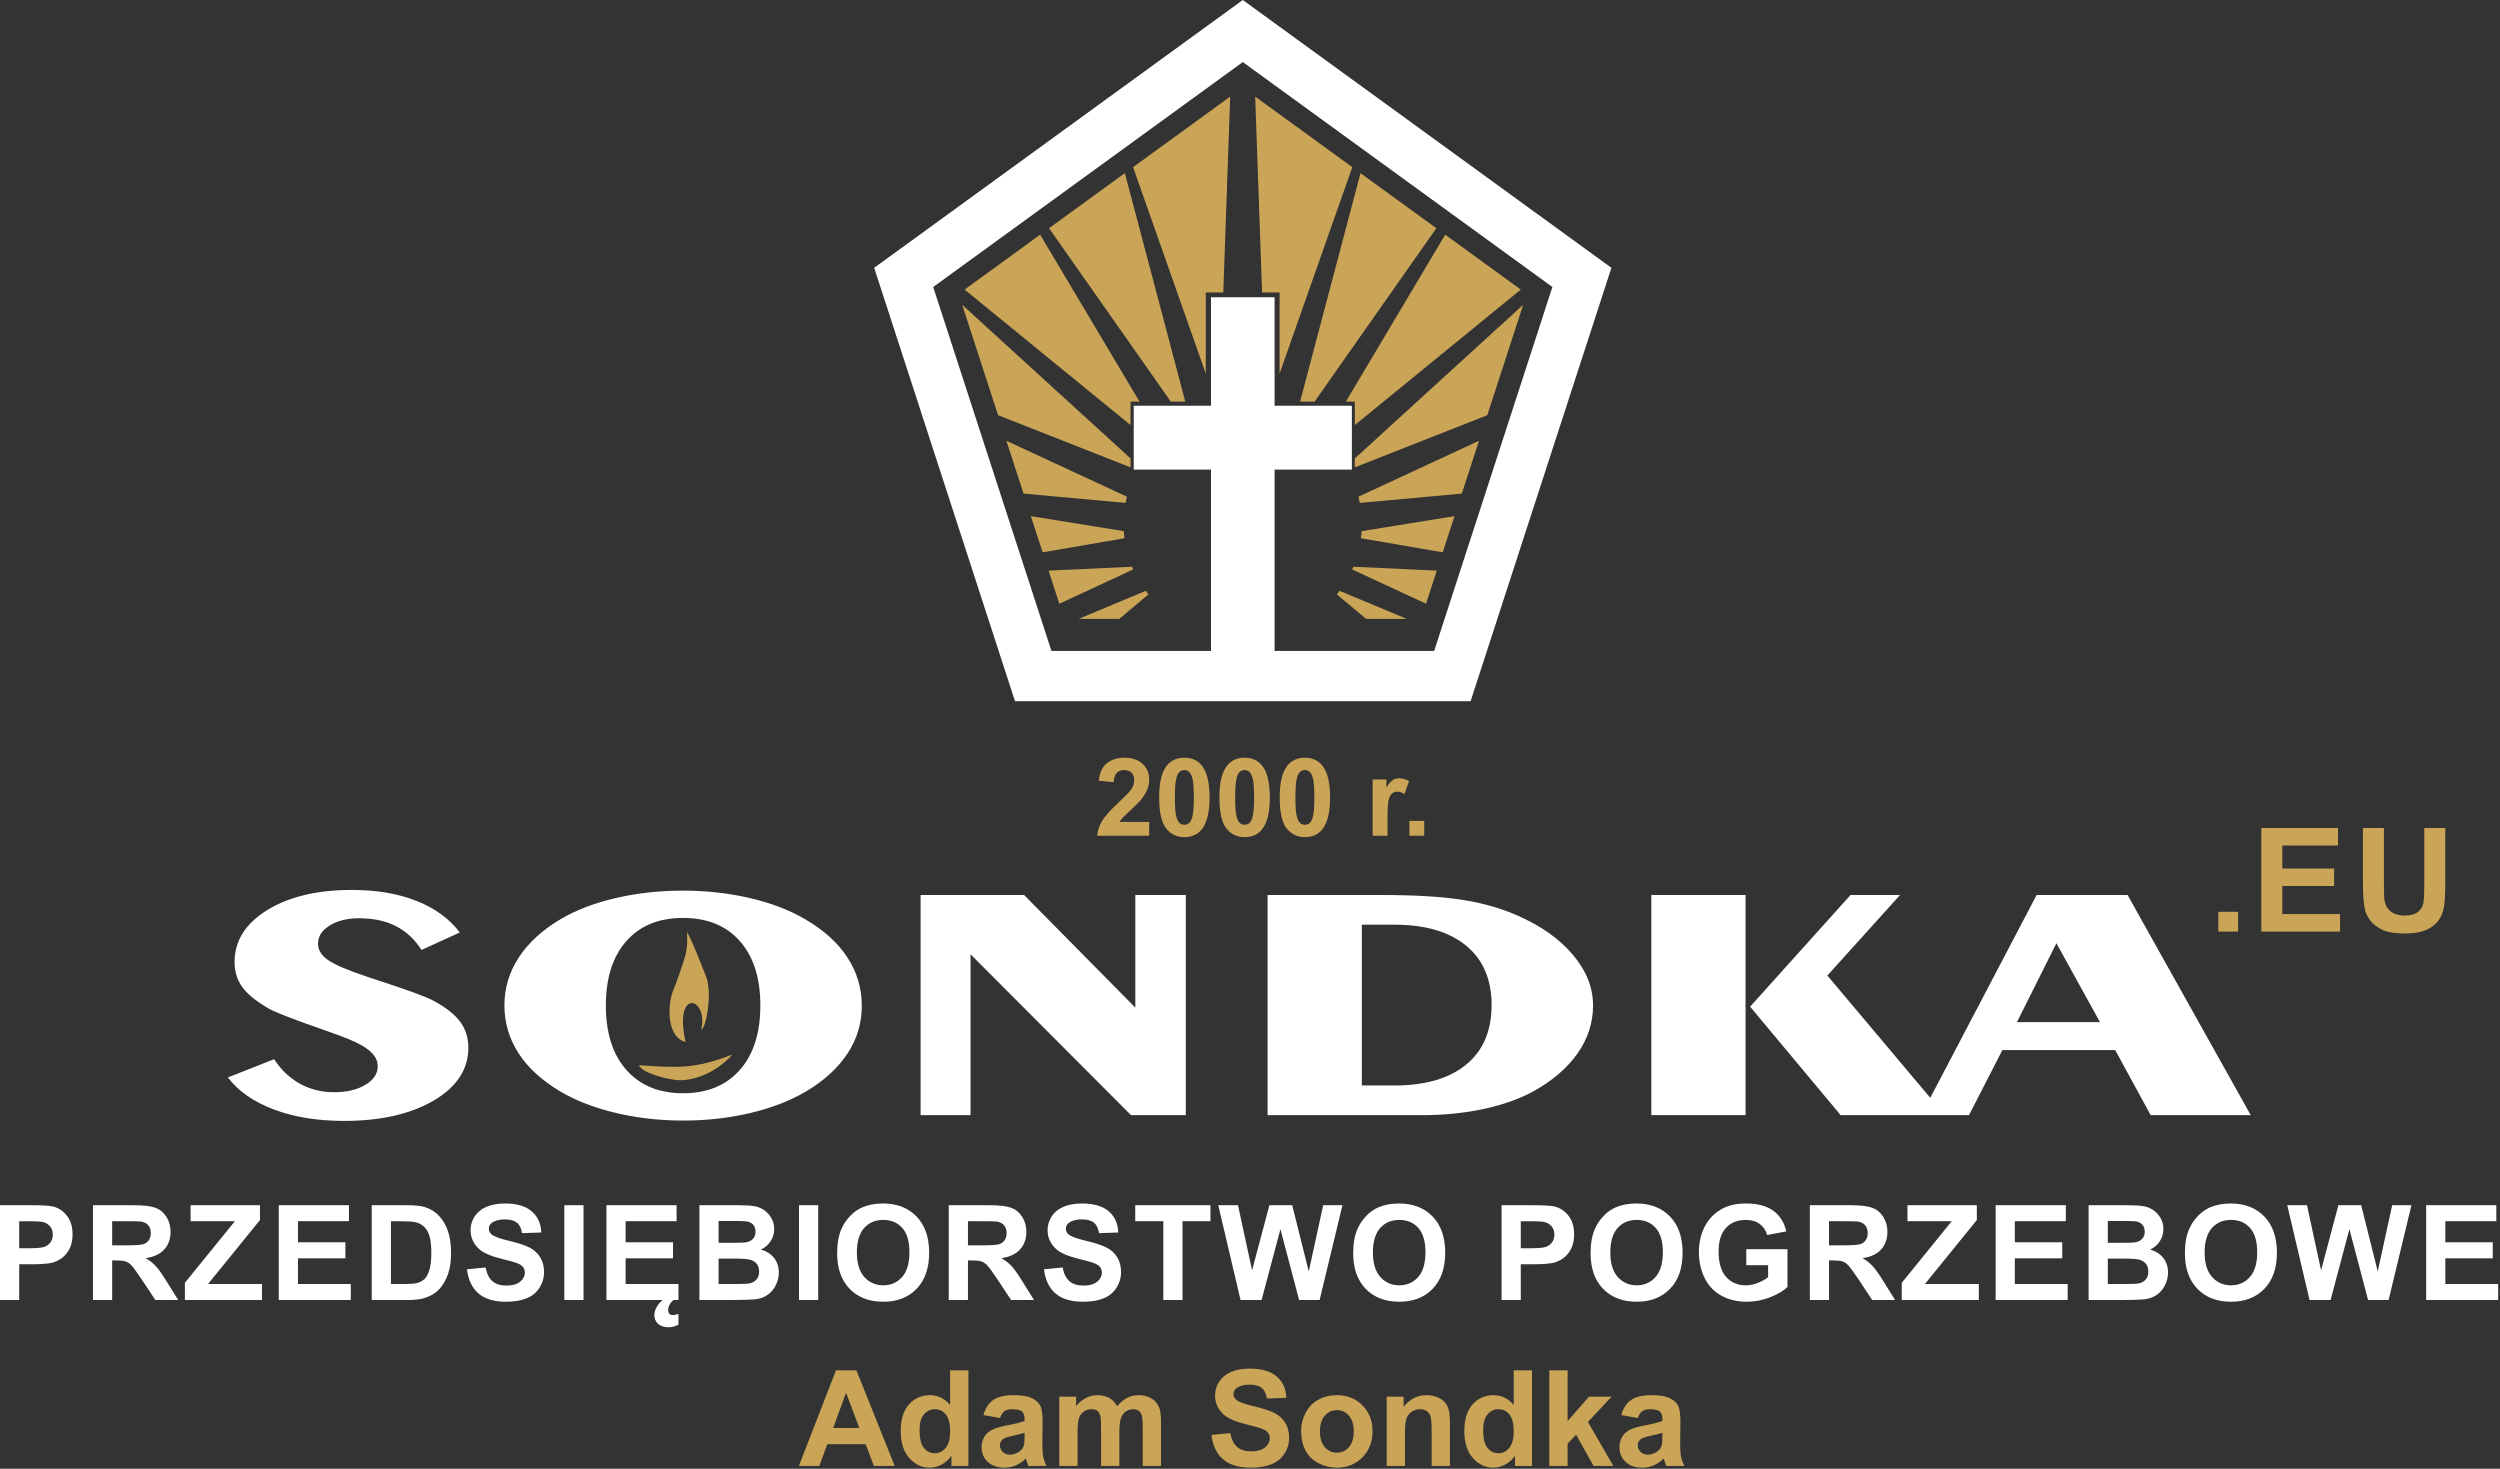 <svg xmlns="http://www.w3.org/2000/svg" xmlns:xlink="http://www.w3.org/1999/xlink" xmlns:serif="http://www.serif.com/" width="100%" height="100%" viewBox="0 0 1103 648" xml:space="preserve" style="fill-rule:evenodd;clip-rule:evenodd;stroke-linejoin:round;stroke-miterlimit:2;"><rect x="0" y="0" width="1103" height="648" fill="#333333" stroke="none"/><g id="Warstwa-1" serif:id="Warstwa 1"><path d="M120.951,467.315c3.028,4.685 6.816,8.282 11.361,10.809c4.543,2.504 9.579,3.769 15.031,3.769c5.644,-0 10.263,-1.093 13.86,-3.274c3.635,-2.155 5.454,-4.907 5.454,-8.181c-0,-2.676 -1.364,-5.079 -4.09,-7.238c-2.726,-2.134 -7.196,-4.337 -13.406,-6.545l-5.908,-2.106c-13.48,-4.711 -21.584,-7.834 -24.31,-9.371c-5.641,-3.199 -9.617,-6.397 -11.965,-9.57c-2.309,-3.174 -3.484,-6.893 -3.484,-11.132c0,-9.372 4.81,-17.004 14.389,-22.933c9.581,-5.924 22.078,-8.899 37.45,-8.899c10.83,-0 20.298,1.611 28.438,4.838c8.142,3.22 14.503,7.858 19.086,13.927l-16.889,7.712c-2.954,-4.658 -6.702,-8.153 -11.247,-10.487c-4.543,-2.33 -9.958,-3.494 -16.244,-3.494c-5.227,0 -9.58,1.066 -13.027,3.2c-3.444,2.132 -5.151,4.809 -5.151,8.003c-0,2.704 1.441,5.084 4.28,7.12c2.84,2.03 8.293,4.409 16.435,7.137l2.765,0.942c15.184,4.934 24.31,8.23 27.414,9.941c5.492,2.951 9.429,6.049 11.854,9.323c2.384,3.27 3.597,7.066 3.597,11.428c-0,9.544 -5.074,17.306 -15.262,23.306c-10.185,6 -23.401,9 -39.683,9c-11.627,0 -21.887,-1.664 -30.786,-5.009c-8.937,-3.35 -15.715,-8.059 -20.371,-14.159l20.409,-8.057Zm146.356,-23.699c-0,12.171 3.028,21.667 9.088,28.485c6.058,6.82 14.387,10.239 24.954,10.239c10.64,0 18.97,-3.419 25.029,-10.239c6.06,-6.818 9.089,-16.314 9.089,-28.485c0,-12.15 -3.029,-21.619 -9.05,-28.41c-6.02,-6.819 -14.389,-10.215 -25.068,-10.215c-10.641,-0 -18.971,3.396 -24.992,10.215c-6.022,6.791 -9.05,16.26 -9.05,28.41Zm34.042,-50.674c10.262,-0 20.106,1.092 29.536,3.296c9.467,2.208 17.572,5.33 24.387,9.349c8.216,4.783 14.427,10.411 18.63,16.879c4.203,6.447 6.323,13.562 6.323,21.296c-0,7.712 -2.12,14.778 -6.398,21.172c-4.243,6.425 -10.413,12.025 -18.555,16.809c-6.893,4.018 -14.995,7.14 -24.387,9.348c-9.353,2.21 -19.199,3.298 -29.536,3.298c-10.301,-0 -20.146,-1.117 -29.537,-3.345c-9.39,-2.235 -17.494,-5.332 -24.31,-9.301c-8.255,-4.88 -14.504,-10.535 -18.668,-16.981c-4.203,-6.447 -6.286,-13.535 -6.286,-21.271c-0,-7.609 2.121,-14.653 6.398,-21.148c4.241,-6.469 10.415,-12.118 18.556,-16.907c6.739,-3.964 14.805,-7.039 24.197,-9.22c9.39,-2.182 19.274,-3.274 29.65,-3.274Zm104.818,99.066l-0,-97.132l45.666,-0l49.075,49.683l0,-49.683l22.266,-0l0,97.132l-24.158,-0l-70.812,-70.98l0,70.98l-22.037,-0Zm194.672,-84.04l-0,70.953l14.315,0c13.669,0 24.273,-3.077 31.732,-9.227c7.46,-6.145 11.21,-14.897 11.21,-26.228c-0,-11.326 -3.75,-20.079 -11.248,-26.25c-7.536,-6.178 -18.1,-9.248 -31.694,-9.248l-14.315,0Zm-41.576,84.04l-0,-97.132l50.135,-0c14.655,-0 26.469,0.692 35.444,2.083c9.011,1.362 17.115,3.668 24.386,6.841c10.564,4.609 18.819,10.416 24.728,17.453c5.945,7.019 8.899,14.478 8.899,22.363c0,7.562 -2.273,14.601 -6.816,21.124c-4.582,6.494 -11.134,12.123 -19.729,16.879c-6.211,3.349 -13.518,5.902 -21.964,7.712c-8.444,1.784 -17.494,2.677 -27.189,2.677l-67.894,-0Zm252.839,-0l-39.95,-47.874l44.303,-49.258l21.849,-0l-32.071,35.524l51.839,61.608l-45.97,-0Zm-83.535,-0l-0,-97.132l41.577,-0l0,97.132l-41.577,-0Zm161.313,-41.055l36.617,-0l-19.198,-34.804l-17.419,34.804Zm-42.261,41.055l50.932,-97.132l40.138,-0l54.34,97.132l-44.152,-0l-15.639,-28.707l-49.797,-0l-14.729,28.707l-21.093,-0Z" style="fill:#fff;fill-rule:nonzero;"></path><path d="M499.912,73.753l42.839,-31.125l-3.039,86.41l-7.726,-0l-0,35.787l-32.074,-91.072Z" style="fill:#cba557;"></path><path d="M451.587,217.772l-7.57,-23.296l53.172,24.664l-0.608,2.742l-44.994,-4.11Z" style="fill:#cba557;"></path><path d="M460.009,243.691l-5.187,-15.967l40.981,6.625l0.31,3.127l-36.104,6.215Z" style="fill:#cba557;"></path><path d="M467.373,266.359l-4.742,-14.6l36.815,-1.715l0.513,1.192l-32.586,15.123Z" style="fill:#cba557;"></path><path d="M493.831,273.044l-17.915,-0l29.597,-12.368l1.218,1.558l-12.9,10.81Z" style="fill:#cba557;"></path><path d="M596.629,73.753l-42.838,-31.125l3.04,86.41l7.725,-0l-0,35.787l32.073,-91.072Z" style="fill:#cba557;"></path><path d="M633.705,100.691l-33.45,-24.302l-26.654,100.79l6.399,0l53.705,-76.488Z" style="fill:#cba557;"></path><path d="M629.168,266.359l4.744,-14.6l-36.815,-1.715l-0.515,1.192l32.586,15.123Z" style="fill:#cba557;"></path><path d="M602.71,273.044l17.917,-0l-29.599,-12.368l-1.216,1.558l12.898,10.81Z" style="fill:#cba557;"></path><path d="M507.019,362.653l-0,6.068l-22.996,0c0.248,-2.312 0.997,-4.494 2.24,-6.559c1.242,-2.061 3.705,-4.803 7.37,-8.222c2.956,-2.753 4.765,-4.628 5.434,-5.608c0.901,-1.354 1.355,-2.694 1.355,-4.02c-0,-1.468 -0.391,-2.591 -1.18,-3.381c-0.781,-0.791 -1.864,-1.18 -3.242,-1.18c-1.371,0 -2.456,0.417 -3.268,1.246c-0.805,0.819 -1.266,2.19 -1.394,4.107l-6.549,-0.651c0.39,-3.619 1.609,-6.217 3.664,-7.796c2.057,-1.566 4.623,-2.356 7.706,-2.356c3.378,-0 6.032,0.916 7.967,2.743c1.929,1.822 2.893,4.096 2.893,6.809c-0,1.547 -0.279,3.013 -0.828,4.413c-0.55,1.397 -1.428,2.855 -2.63,4.387c-0.79,1.019 -2.23,2.478 -4.303,4.381c-2.08,1.906 -3.394,3.163 -3.945,3.791c-0.557,0.622 -1.003,1.238 -1.345,1.828l13.051,0Zm15.521,-28.352c3.313,-0 5.904,1.19 7.776,3.562c2.222,2.803 3.337,7.468 3.337,13.965c0,6.495 -1.122,11.169 -3.36,14c-1.857,2.344 -4.44,3.515 -7.753,3.515c-3.331,0 -6.016,-1.28 -8.055,-3.849c-2.039,-2.563 -3.06,-7.145 -3.06,-13.726c-0,-6.464 1.123,-11.115 3.362,-13.952c1.855,-2.344 4.438,-3.515 7.753,-3.515Zm0,5.45c-0.781,0 -1.483,0.255 -2.088,0.764c-0.614,0.502 -1.091,1.409 -1.427,2.729c-0.446,1.696 -0.668,4.562 -0.668,8.584c0,4.035 0.199,6.797 0.597,8.304c0.398,1.506 0.899,2.512 1.505,3.011c0.607,0.503 1.3,0.75 2.081,0.75c0.781,-0 1.482,-0.255 2.094,-0.762c0.607,-0.504 1.084,-1.41 1.419,-2.725c0.446,-1.685 0.67,-4.543 0.67,-8.578c-0,-4.022 -0.199,-6.784 -0.599,-8.294c-0.398,-1.506 -0.899,-2.517 -1.505,-3.019c-0.605,-0.509 -1.298,-0.764 -2.079,-0.764Zm26.587,-5.45c3.315,-0 5.904,1.19 7.777,3.562c2.223,2.803 3.338,7.468 3.338,13.965c0,6.495 -1.123,11.169 -3.362,14c-1.857,2.344 -4.438,3.515 -7.753,3.515c-3.33,0 -6.015,-1.28 -8.055,-3.849c-2.039,-2.563 -3.06,-7.145 -3.06,-13.726c0,-6.464 1.123,-11.115 3.362,-13.952c1.857,-2.344 4.44,-3.515 7.753,-3.515Zm0,5.45c-0.781,0 -1.481,0.255 -2.088,0.764c-0.612,0.502 -1.091,1.409 -1.425,2.729c-0.446,1.696 -0.67,4.562 -0.67,8.584c0,4.035 0.199,6.797 0.598,8.304c0.398,1.506 0.9,2.512 1.505,3.011c0.606,0.503 1.299,0.75 2.08,0.75c0.781,-0 1.482,-0.255 2.096,-0.762c0.605,-0.504 1.084,-1.41 1.418,-2.725c0.447,-1.685 0.669,-4.543 0.669,-8.578c-0,-4.022 -0.198,-6.784 -0.597,-8.294c-0.399,-1.506 -0.901,-2.517 -1.507,-3.019c-0.605,-0.509 -1.298,-0.764 -2.079,-0.764Zm26.587,-5.45c3.315,-0 5.905,1.19 7.779,3.562c2.221,2.803 3.336,7.468 3.336,13.965c0,6.495 -1.122,11.169 -3.362,14c-1.856,2.344 -4.438,3.515 -7.753,3.515c-3.328,0 -6.013,-1.28 -8.055,-3.849c-2.039,-2.563 -3.059,-7.145 -3.059,-13.726c-0,-6.464 1.124,-11.115 3.363,-13.952c1.856,-2.344 4.438,-3.515 7.751,-3.515Zm0,5.45c-0.779,0 -1.481,0.255 -2.086,0.764c-0.614,0.502 -1.091,1.409 -1.427,2.729c-0.445,1.696 -0.669,4.562 -0.669,8.584c0,4.035 0.2,6.797 0.597,8.304c0.398,1.506 0.9,2.512 1.507,3.011c0.605,0.503 1.299,0.75 2.078,0.75c0.782,-0 1.483,-0.255 2.097,-0.762c0.606,-0.504 1.083,-1.41 1.417,-2.725c0.448,-1.685 0.671,-4.543 0.671,-8.578c-0,-4.022 -0.2,-6.784 -0.598,-8.294c-0.399,-1.506 -0.901,-2.517 -1.506,-3.019c-0.606,-0.509 -1.299,-0.764 -2.081,-0.764Zm36.454,28.97l-6.551,0l0,-24.809l6.072,-0l0,3.522c1.044,-1.666 1.985,-2.76 2.821,-3.275c0.836,-0.521 1.784,-0.772 2.844,-0.772c1.498,0 2.94,0.411 4.326,1.232l-2.032,5.721c-1.106,-0.715 -2.134,-1.077 -3.083,-1.077c-0.924,-0 -1.704,0.258 -2.342,0.762c-0.637,0.506 -1.138,1.413 -1.505,2.737c-0.367,1.323 -0.55,4.095 -0.55,8.31l0,7.649Zm9.657,0l-0,-6.549l6.549,-0l0,6.549l-6.549,0Z" style="fill:#cba557;fill-rule:nonzero;"></path><path d="M309.412,454.434c0.052,-0.96 0.315,-1.815 0.394,-2.762c0.973,-12.157 -12.398,-14.615 -7.329,8.04c-8.364,-2.008 -8.116,-16.333 -5.41,-22.887c1.567,-3.791 2.904,-7.806 4.243,-11.789c1.913,-5.696 2.033,-8.124 1.803,-13.792c1.841,2.613 6.61,15.165 8.438,19.667c0.759,1.867 0.84,3.686 1.121,5.813c0.419,3.169 -0.534,15.444 -3.26,17.71" style="fill:#cba557;"></path><path d="M322.968,465.294c-0.235,0.197 -0.529,0.731 -0.749,0.997c-5.815,5.918 -13.875,10.162 -22.126,10.315c-4.007,0.07 -16.645,-2.921 -18.222,-6.608c17.094,1.085 24.614,1.751 41.097,-4.704" style="fill:#cba557;"></path><path d="M498.791,177.187l3.941,-0.008l-43.818,-73.639l-33.336,24.222l73.213,59.772l-0,-10.347Z" style="fill:#cba557;"></path><path d="M554.822,4.724l74.807,54.352l74.807,54.351l5.172,3.76l1.348,0.974l-0.515,1.582l-1.975,6.076l-23.4,72.015l-0.573,1.764l-20.95,64.474l-1.099,3.385l0.002,-0l-11.127,34.245l-1.979,6.085l-0.512,1.585l-201.011,-0l-0.516,-1.585l-1.975,-6.085l-28.577,-87.94l-28.575,-87.943l-1.973,-6.076l-0.512,-1.582l1.345,-0.974l5.17,-3.76l74.808,-54.351l74.81,-54.352l5.156,-3.746l1.343,-0.978l1.342,0.978l5.159,3.746Zm108.721,259.348l0.001,0m-163.344,-85.064l34.088,-0l-0,-47.859l28.06,0l-0,2.295l0.001,32.628l0.002,12.936l34.087,-0l-0,28.173l-34.087,0l0,80.006l70.401,0l26.081,-80.272l26.085,-80.287l-68.29,-49.612l-68.307,-49.629l-68.307,49.629l-68.291,49.612l26.086,80.287l26.084,80.272l70.398,0l-0.003,-80.006l-34.088,0l-0,-28.173Z" style="fill:#fff;fill-rule:nonzero;"></path><path d="M462.836,100.691l33.45,-24.302l26.654,100.79l-6.398,0l-53.706,-76.488Z" style="fill:#cba557;"></path><path d="M498.791,206.198l-0,-3.932l-74.267,-67.784l15.824,48.697l58.443,23.019Z" style="fill:#cba557;"></path><path d="M597.751,177.187l-3.942,-0.008l43.819,-73.639l33.337,24.222l-73.214,59.772l0,-10.347Z" style="fill:#cba557;"></path><path d="M644.954,217.772l7.57,-23.296l-40.786,18.921l-7.08,3.279l-0.811,0.377l0,0.002l-4.495,2.085l0.609,2.742l44.993,-4.11Z" style="fill:#cba557;"></path><path d="M636.532,243.691l5.187,-15.967l-40.979,6.625l-0.312,3.127l36.104,6.215Z" style="fill:#cba557;"></path><path d="M597.751,206.198l0,-3.932l74.266,-67.784l-15.824,48.697l-58.442,23.019Z" style="fill:#cba557;"></path><path d="M0,573.568l0,-41.828l13.543,0c5.131,0 8.471,0.203 10.027,0.621c2.397,0.636 4.401,1.998 6.017,4.102c1.617,2.099 2.425,4.819 2.425,8.146c0,2.57 -0.468,4.722 -1.392,6.474c-0.934,1.755 -2.113,3.126 -3.543,4.133c-1.433,0.99 -2.893,1.65 -4.373,1.973c-2.015,0.398 -4.926,0.602 -8.742,0.602l-5.491,-0l-0,15.777l-8.471,0Zm8.471,-34.762l-0,11.917l4.605,-0c3.319,-0 5.53,-0.222 6.65,-0.66c1.118,-0.438 1.995,-1.12 2.628,-2.065c0.633,-0.935 0.954,-2.017 0.954,-3.258c0,-1.532 -0.449,-2.787 -1.334,-3.781c-0.896,-0.991 -2.015,-1.616 -3.388,-1.868c-1.002,-0.187 -3.018,-0.285 -6.055,-0.285l-4.06,0Zm32.546,34.762l0,-41.828l17.787,0c4.47,0 7.722,0.381 9.747,1.126c2.036,0.751 3.652,2.085 4.869,4.006c1.216,1.925 1.83,4.115 1.83,6.591c0,3.143 -0.917,5.734 -2.756,7.775c-1.839,2.047 -4.586,3.332 -8.247,3.866c1.822,1.064 3.32,2.23 4.499,3.505c1.187,1.276 2.785,3.544 4.791,6.797l5.101,8.162l-10.096,0l-6.056,-9.134c-2.172,-3.245 -3.661,-5.285 -4.469,-6.133c-0.798,-0.838 -1.646,-1.425 -2.541,-1.733c-0.906,-0.315 -2.327,-0.467 -4.275,-0.467l-1.713,-0l-0,17.467l-8.471,0Zm8.471,-24.13l6.25,-0c4.051,-0 6.572,-0.175 7.585,-0.515c1.003,-0.342 1.801,-0.936 2.365,-1.772c0.575,-0.838 0.858,-1.888 0.858,-3.145c0,-1.409 -0.379,-2.542 -1.13,-3.417c-0.75,-0.866 -1.812,-1.411 -3.174,-1.636c-0.691,-0.096 -2.746,-0.147 -6.162,-0.147l-6.592,0l-0,10.632Zm32.09,24.13l-0,-7.598l22.042,-27.164l-19.531,0l0,-7.066l30.612,0l-0,6.542l-22.9,28.212l23.775,0l0,7.074l-33.998,0Zm41.417,0l-0,-41.828l30.961,0l-0,7.066l-22.49,0l0,9.288l20.913,0l0,7.068l-20.913,0l0,11.332l23.307,0l-0,7.074l-31.778,0Zm41.017,-41.828l15.404,0c3.475,0 6.122,0.26 7.943,0.8c2.445,0.717 4.548,2.003 6.291,3.851c1.751,1.843 3.076,4.1 3.991,6.777c0.905,2.668 1.363,5.972 1.363,9.885c0,3.448 -0.43,6.404 -1.285,8.896c-1.042,3.048 -2.532,5.514 -4.469,7.391c-1.459,1.43 -3.438,2.542 -5.919,3.342c-1.86,0.59 -4.342,0.886 -7.459,0.886l-15.86,0l0,-41.828Zm8.471,7.066l0,27.688l6.28,0c2.347,0 4.04,-0.133 5.083,-0.393c1.371,-0.342 2.502,-0.929 3.396,-1.748c0.906,-0.819 1.636,-2.156 2.202,-4.03c0.573,-1.868 0.855,-4.429 0.855,-7.66c-0,-3.235 -0.282,-5.704 -0.855,-7.438c-0.566,-1.734 -1.364,-3.076 -2.386,-4.053c-1.022,-0.963 -2.316,-1.623 -3.895,-1.966c-1.168,-0.263 -3.475,-0.4 -6.902,-0.4l-3.778,0Zm33.55,21.21l8.238,-0.819c0.496,2.752 1.488,4.771 2.998,6.066c1.509,1.296 3.543,1.935 6.104,1.935c2.707,0 4.751,-0.573 6.124,-1.724c1.374,-1.15 2.064,-2.493 2.064,-4.03c-0,-0.991 -0.292,-1.828 -0.867,-2.532c-0.575,-0.693 -1.587,-1.295 -3.028,-1.8c-0.983,-0.351 -3.222,-0.953 -6.728,-1.83c-4.507,-1.131 -7.671,-2.514 -9.491,-4.159c-2.561,-2.307 -3.836,-5.123 -3.836,-8.441c-0,-2.133 0.603,-4.139 1.8,-5.997c1.209,-1.86 2.941,-3.269 5.209,-4.247c2.269,-0.972 4.996,-1.459 8.208,-1.459c5.229,0 9.172,1.161 11.81,3.485c2.648,2.327 4.031,5.421 4.168,9.308l-8.471,0.292c-0.361,-2.162 -1.129,-3.711 -2.307,-4.655c-1.18,-0.943 -2.951,-1.42 -5.307,-1.42c-2.433,-0 -4.342,0.505 -5.715,1.522c-0.887,0.65 -1.334,1.516 -1.334,2.604c0,0.997 0.419,1.844 1.257,2.542c1.06,0.905 3.641,1.844 7.74,2.815c4.098,0.964 7.126,1.975 9.082,3.01c1.967,1.039 3.507,2.452 4.616,4.252c1.11,1.806 1.664,4.025 1.664,6.663c0,2.394 -0.661,4.641 -1.995,6.735c-1.334,2.093 -3.213,3.649 -5.647,4.665c-2.433,1.02 -5.473,1.527 -9.104,1.527c-5.287,0 -9.345,-1.213 -12.178,-3.661c-2.833,-2.435 -4.518,-5.987 -5.074,-10.647Zm42.946,13.552l0,-41.828l8.471,0l-0,41.828l-8.471,0Zm18.577,0l-0,-41.828l30.96,0l0,7.066l-22.491,0l-0,9.288l20.913,0l0,7.068l-20.913,0l-0,11.332l23.308,0l0,7.074l-31.777,0Zm29.615,0c-0.359,0.26 -0.689,0.572 -0.982,0.923c-0.292,0.347 -0.545,0.728 -0.76,1.118c-0.204,0.399 -0.37,0.808 -0.477,1.218c-0.116,0.407 -0.174,0.798 -0.174,1.179c-0,0.621 0.165,1.147 0.505,1.575c0.333,0.428 0.887,0.644 1.676,0.644c0.34,-0 0.729,-0.057 1.157,-0.187c0.428,-0.125 0.838,-0.241 1.217,-0.356l0,4.781c-1.606,0.756 -3.047,1.135 -4.322,1.135c-1.071,0 -2.005,-0.145 -2.784,-0.428c-0.78,-0.279 -1.441,-0.669 -1.968,-1.17c-0.526,-0.496 -0.915,-1.069 -1.168,-1.718c-0.263,-0.665 -0.389,-1.358 -0.389,-2.095c0,-1.111 0.331,-2.256 1.003,-3.456c0.662,-1.2 1.558,-2.249 2.677,-3.163l4.789,0Zm11.402,-41.828l16.726,0c3.321,0 5.783,0.134 7.409,0.409c1.636,0.279 3.087,0.857 4.372,1.723c1.285,0.877 2.356,2.032 3.213,3.487c0.856,1.447 1.285,3.085 1.285,4.885c-0,1.947 -0.525,3.747 -1.578,5.375c-1.051,1.634 -2.482,2.853 -4.282,3.672c2.54,0.747 4.488,2.013 5.86,3.803c1.364,1.791 2.045,3.897 2.045,6.322c0,1.907 -0.439,3.756 -1.324,5.556c-0.887,1.806 -2.093,3.244 -3.632,4.322c-1.529,1.074 -3.417,1.734 -5.666,1.988c-1.403,0.146 -4.8,0.242 -10.184,0.286l-14.244,0l-0,-41.828Zm8.471,6.951l-0,9.64l5.529,-0c3.282,-0 5.326,-0.049 6.124,-0.15c1.441,-0.164 2.58,-0.66 3.408,-1.488c0.827,-0.827 1.237,-1.906 1.237,-3.249c-0,-1.295 -0.361,-2.34 -1.071,-3.15c-0.71,-0.803 -1.772,-1.294 -3.175,-1.458c-0.837,-0.096 -3.241,-0.145 -7.203,-0.145l-4.849,0Zm-0,16.591l-0,11.212l7.827,0c3.037,0 4.975,-0.086 5.792,-0.25c1.256,-0.235 2.279,-0.789 3.068,-1.676c0.788,-0.896 1.188,-2.074 1.188,-3.562c0,-1.266 -0.302,-2.324 -0.916,-3.206c-0.603,-0.876 -1.489,-1.517 -2.638,-1.917c-1.149,-0.398 -3.651,-0.601 -7.498,-0.601l-6.823,-0Zm35.477,18.286l0,-41.828l8.471,0l-0,41.828l-8.471,0Zm16.825,-20.664c0,-4.26 0.643,-7.847 1.917,-10.745c0.945,-2.134 2.249,-4.055 3.894,-5.75c1.646,-1.688 3.446,-2.946 5.405,-3.775c2.609,-1.1 5.617,-1.655 9.025,-1.655c6.172,0 11.098,1.915 14.808,5.744c3.699,3.836 5.549,9.162 5.549,15.989c0,6.764 -1.839,12.06 -5.51,15.879c-3.671,3.825 -8.587,5.733 -14.73,5.733c-6.222,0 -11.177,-1.899 -14.847,-5.705c-3.671,-3.794 -5.511,-9.032 -5.511,-15.715Zm8.702,-0.279c0,4.737 1.101,8.334 3.292,10.784c2.191,2.444 4.974,3.673 8.343,3.673c3.38,-0 6.145,-1.219 8.315,-3.644c2.163,-2.432 3.243,-6.076 3.243,-10.934c-0,-4.8 -1.052,-8.381 -3.165,-10.736c-2.103,-2.368 -4.897,-3.543 -8.393,-3.543c-3.485,0 -6.299,1.194 -8.431,3.581c-2.131,2.394 -3.204,6 -3.204,10.819Zm40.543,20.943l-0,-41.828l17.787,0c4.469,0 7.721,0.381 9.745,1.126c2.036,0.751 3.651,2.085 4.869,4.006c1.216,1.925 1.83,4.115 1.83,6.591c-0,3.143 -0.915,5.734 -2.755,7.775c-1.84,2.047 -4.587,3.332 -8.247,3.866c1.821,1.064 3.32,2.23 4.498,3.505c1.189,1.276 2.786,3.544 4.79,6.797l5.103,8.162l-10.097,0l-6.056,-9.134c-2.172,-3.245 -3.66,-5.285 -4.469,-6.133c-0.798,-0.838 -1.645,-1.425 -2.541,-1.733c-0.906,-0.315 -2.327,-0.467 -4.274,-0.467l-1.713,-0l0,17.467l-8.47,0Zm8.47,-24.13l6.251,-0c4.049,-0 6.571,-0.175 7.584,-0.515c1.001,-0.342 1.8,-0.936 2.365,-1.772c0.575,-0.838 0.857,-1.888 0.857,-3.145c-0,-1.409 -0.38,-2.542 -1.129,-3.417c-0.75,-0.866 -1.811,-1.411 -3.175,-1.636c-0.69,-0.096 -2.745,-0.147 -6.162,-0.147l-6.591,0l0,10.632Zm33.55,10.578l8.236,-0.819c0.497,2.752 1.49,4.771 3,6.066c1.509,1.296 3.544,1.935 6.104,1.935c2.706,0 4.751,-0.573 6.125,-1.724c1.372,-1.15 2.062,-2.493 2.062,-4.03c0,-0.991 -0.291,-1.828 -0.866,-2.532c-0.575,-0.693 -1.587,-1.295 -3.028,-1.8c-0.983,-0.351 -3.222,-0.953 -6.728,-1.83c-4.507,-1.131 -7.672,-2.514 -9.491,-4.159c-2.562,-2.307 -3.836,-5.123 -3.836,-8.441c-0,-2.133 0.603,-4.139 1.8,-5.997c1.208,-1.86 2.942,-3.269 5.209,-4.247c2.269,-0.972 4.994,-1.459 8.206,-1.459c5.23,0 9.174,1.161 11.812,3.485c2.648,2.327 4.03,5.421 4.166,9.308l-8.47,0.292c-0.361,-2.162 -1.13,-3.711 -2.308,-4.655c-1.177,-0.943 -2.949,-1.42 -5.305,-1.42c-2.435,-0 -4.343,0.505 -5.717,1.522c-0.885,0.65 -1.332,1.516 -1.332,2.604c0,0.997 0.419,1.844 1.255,2.542c1.062,0.905 3.641,1.844 7.741,2.815c4.098,0.964 7.127,1.975 9.083,3.01c1.967,1.039 3.505,2.452 4.615,4.252c1.111,1.806 1.665,4.025 1.665,6.663c0,2.394 -0.661,4.641 -1.995,6.735c-1.336,2.093 -3.214,3.649 -5.647,4.665c-2.435,1.02 -5.473,1.527 -9.104,1.527c-5.287,0 -9.347,-1.213 -12.18,-3.661c-2.833,-2.435 -4.518,-5.987 -5.072,-10.647Zm52.642,13.552l0,-34.762l-12.384,0l-0,-7.066l33.181,0l0,7.066l-12.326,0l-0,34.762l-8.471,0Zm34.076,0l-9.833,-41.828l8.704,0l6.22,28.732l7.635,-28.732l10.066,0l7.302,29.219l6.368,-29.219l8.5,0l-10.077,41.828l-9.046,0l-8.245,-31.275l-8.306,31.275l-9.288,0Zm49.693,-20.664c-0,-4.26 0.642,-7.847 1.918,-10.745c0.945,-2.134 2.249,-4.055 3.894,-5.75c1.646,-1.688 3.446,-2.946 5.404,-3.775c2.609,-1.1 5.617,-1.655 9.025,-1.655c6.173,0 11.099,1.915 14.809,5.744c3.699,3.836 5.55,9.162 5.55,15.989c-0,6.764 -1.841,12.06 -5.51,15.879c-3.671,3.825 -8.589,5.733 -14.731,5.733c-6.222,0 -11.178,-1.899 -14.849,-5.705c-3.669,-3.794 -5.51,-9.032 -5.51,-15.715Zm8.704,-0.279c-0,4.737 1.101,8.334 3.291,10.784c2.191,2.444 4.975,3.673 8.344,3.673c3.379,-0 6.143,-1.219 8.315,-3.644c2.16,-2.432 3.24,-6.076 3.24,-10.934c0,-4.8 -1.05,-8.381 -3.164,-10.736c-2.102,-2.368 -4.895,-3.543 -8.391,-3.543c-3.485,0 -6.3,1.194 -8.432,3.581c-2.132,2.394 -3.203,6 -3.203,10.819Zm56.77,20.943l-0,-41.828l13.543,0c5.131,0 8.471,0.203 10.028,0.621c2.396,0.636 4.402,1.998 6.018,4.102c1.616,2.099 2.423,4.819 2.423,8.146c0,2.57 -0.467,4.722 -1.392,6.474c-0.934,1.755 -2.112,3.126 -3.543,4.133c-1.431,0.99 -2.893,1.65 -4.372,1.973c-2.015,0.398 -4.925,0.602 -8.743,0.602l-5.491,-0l-0,15.777l-8.471,0Zm8.471,-34.762l-0,11.917l4.604,-0c3.32,-0 5.531,-0.222 6.651,-0.66c1.12,-0.438 1.995,-1.12 2.63,-2.065c0.631,-0.935 0.952,-2.017 0.952,-3.258c0,-1.532 -0.447,-2.787 -1.333,-3.781c-0.897,-0.991 -2.016,-1.616 -3.389,-1.868c-1.002,-0.187 -3.018,-0.285 -6.055,-0.285l-4.06,0Zm30.795,14.098c-0,-4.26 0.642,-7.847 1.918,-10.745c0.945,-2.134 2.249,-4.055 3.894,-5.75c1.645,-1.688 3.446,-2.946 5.404,-3.775c2.609,-1.1 5.617,-1.655 9.025,-1.655c6.171,0 11.099,1.915 14.809,5.744c3.7,3.836 5.549,9.162 5.549,15.989c-0,6.764 -1.84,12.06 -5.511,15.879c-3.671,3.825 -8.587,5.733 -14.731,5.733c-6.222,0 -11.176,-1.899 -14.847,-5.705c-3.671,-3.794 -5.51,-9.032 -5.51,-15.715Zm8.704,-0.279c0,4.737 1.099,8.334 3.29,10.784c2.19,2.444 4.975,3.673 8.345,3.673c3.377,-0 6.143,-1.219 8.313,-3.644c2.162,-2.432 3.243,-6.076 3.243,-10.934c-0,-4.8 -1.051,-8.381 -3.164,-10.736c-2.102,-2.368 -4.898,-3.543 -8.392,-3.543c-3.485,0 -6.3,1.194 -8.432,3.581c-2.132,2.394 -3.203,6 -3.203,10.819Zm59.993,5.575l0,-7.066l18.168,-0l-0,16.685c-1.763,1.724 -4.323,3.234 -7.683,4.549c-3.349,1.304 -6.746,1.956 -10.192,1.956c-4.373,0 -8.179,-0.915 -11.431,-2.756c-3.243,-1.837 -5.685,-4.477 -7.321,-7.896c-1.637,-3.417 -2.454,-7.148 -2.454,-11.168c0,-4.361 0.915,-8.232 2.736,-11.632c1.831,-3.389 4.497,-5.998 8.012,-7.809c2.688,-1.391 6.018,-2.084 10.01,-2.084c5.189,0 9.248,1.093 12.17,3.274c2.91,2.191 4.79,5.2 5.627,9.051l-8.412,1.578c-0.584,-2.055 -1.694,-3.682 -3.319,-4.876c-1.618,-1.189 -3.643,-1.781 -6.076,-1.781c-3.68,0 -6.611,1.166 -8.782,3.515c-2.17,2.343 -3.262,5.819 -3.262,10.422c0,4.978 1.099,8.71 3.301,11.189c2.211,2.483 5.091,3.731 8.665,3.731c1.762,-0 3.533,-0.351 5.305,-1.044c1.783,-0.689 3.302,-1.537 4.576,-2.527l0,-5.311l-9.638,0Zm28.04,15.368l-0,-41.828l17.787,0c4.47,0 7.722,0.381 9.747,1.126c2.034,0.751 3.65,2.085 4.868,4.006c1.217,1.925 1.83,4.115 1.83,6.591c-0,3.143 -0.915,5.734 -2.755,7.775c-1.841,2.047 -4.585,3.332 -8.247,3.866c1.82,1.064 3.319,2.23 4.498,3.505c1.189,1.276 2.785,3.544 4.792,6.797l5.1,8.162l-10.096,0l-6.056,-9.134c-2.172,-3.245 -3.66,-5.285 -4.47,-6.133c-0.798,-0.838 -1.644,-1.425 -2.54,-1.733c-0.905,-0.315 -2.328,-0.467 -4.274,-0.467l-1.713,-0l0,17.467l-8.471,0Zm8.471,-24.13l6.25,-0c4.051,-0 6.572,-0.175 7.584,-0.515c1.004,-0.342 1.802,-0.936 2.366,-1.772c0.574,-0.838 0.858,-1.888 0.858,-3.145c0,-1.409 -0.38,-2.542 -1.131,-3.417c-0.749,-0.866 -1.811,-1.411 -3.174,-1.636c-0.69,-0.096 -2.745,-0.147 -6.161,-0.147l-6.592,0l0,10.632Zm32.089,24.13l0,-7.598l22.043,-27.164l-19.531,0l0,-7.066l30.611,0l0,6.542l-22.9,28.212l23.776,0l-0,7.074l-33.999,0Zm41.418,0l-0,-41.828l30.961,0l-0,7.066l-22.492,0l0,9.288l20.915,0l0,7.068l-20.915,0l0,11.332l23.309,0l-0,7.074l-31.778,0Zm41.017,-41.828l16.726,0c3.322,0 5.783,0.134 7.409,0.409c1.637,0.279 3.087,0.857 4.372,1.723c1.285,0.877 2.356,2.032 3.213,3.487c0.857,1.447 1.287,3.085 1.287,4.885c-0,1.947 -0.527,3.747 -1.578,5.375c-1.052,1.634 -2.484,2.853 -4.284,3.672c2.54,0.747 4.488,2.013 5.862,3.803c1.362,1.791 2.043,3.897 2.043,6.322c0,1.907 -0.439,3.756 -1.324,5.556c-0.887,1.806 -2.093,3.244 -3.631,4.322c-1.53,1.074 -3.418,1.734 -5.666,1.988c-1.404,0.146 -4.8,0.242 -10.185,0.286l-14.244,0l0,-41.828Zm8.471,6.951l-0,9.64l5.529,-0c3.282,-0 5.326,-0.049 6.125,-0.15c1.44,-0.164 2.579,-0.66 3.408,-1.488c0.826,-0.827 1.236,-1.906 1.236,-3.249c-0,-1.295 -0.361,-2.34 -1.071,-3.15c-0.71,-0.803 -1.772,-1.294 -3.175,-1.458c-0.836,-0.096 -3.241,-0.145 -7.203,-0.145l-4.849,0Zm-0,16.591l-0,11.212l7.827,0c3.037,0 4.975,-0.086 5.794,-0.25c1.255,-0.235 2.277,-0.789 3.066,-1.676c0.789,-0.896 1.189,-2.074 1.189,-3.562c-0,-1.266 -0.303,-2.324 -0.917,-3.206c-0.603,-0.876 -1.488,-1.517 -2.638,-1.917c-1.149,-0.398 -3.65,-0.601 -7.497,-0.601l-6.824,-0Zm34.017,-2.378c0,-4.26 0.643,-7.847 1.919,-10.745c0.945,-2.134 2.248,-4.055 3.894,-5.75c1.644,-1.688 3.446,-2.946 5.403,-3.775c2.61,-1.1 5.618,-1.655 9.025,-1.655c6.172,0 11.1,1.915 14.81,5.744c3.699,3.836 5.548,9.162 5.548,15.989c-0,6.764 -1.839,12.06 -5.51,15.879c-3.671,3.825 -8.588,5.733 -14.731,5.733c-6.222,0 -11.177,-1.899 -14.847,-5.705c-3.671,-3.794 -5.511,-9.032 -5.511,-15.715Zm8.704,-0.279c0,4.737 1.101,8.334 3.292,10.784c2.19,2.444 4.974,3.673 8.343,3.673c3.378,-0 6.143,-1.219 8.315,-3.644c2.161,-2.432 3.241,-6.076 3.241,-10.934c-0,-4.8 -1.05,-8.381 -3.164,-10.736c-2.102,-2.368 -4.896,-3.543 -8.392,-3.543c-3.485,0 -6.299,1.194 -8.432,3.581c-2.132,2.394 -3.203,6 -3.203,10.819Zm46.285,20.943l-9.833,-41.828l8.704,0l6.221,28.732l7.633,-28.732l10.067,0l7.303,29.219l6.367,-29.219l8.499,0l-10.075,41.828l-9.046,0l-8.246,-31.275l-8.306,31.275l-9.288,0Zm51.446,0l0,-41.828l30.961,0l-0,7.066l-22.492,0l0,9.288l20.914,0l0,7.068l-20.914,0l0,11.332l23.309,0l-0,7.074l-31.778,0Z" style="fill:#fff;fill-rule:nonzero;"></path><path d="M394.744,646.762l-9.196,0l-3.641,-9.594l-16.91,0l-3.503,9.594l-9.03,0l16.37,-42.162l9.021,0l16.889,42.162Zm-15.604,-16.718l-5.858,-15.608l-5.693,15.608l11.551,-0Zm48.119,16.718l-7.478,0l-0,-4.48c-1.246,1.743 -2.728,3.049 -4.425,3.934c-1.699,0.875 -3.416,1.315 -5.144,1.315c-3.524,-0 -6.536,-1.416 -9.049,-4.249c-2.502,-2.838 -3.759,-6.781 -3.759,-11.857c0,-5.181 1.218,-9.131 3.662,-11.828c2.442,-2.696 5.525,-4.044 9.255,-4.044c3.414,-0 6.378,1.425 8.871,4.263l-0,-15.216l8.067,0l0,42.162Zm-21.552,-15.868c-0,3.268 0.452,5.637 1.345,7.095c1.305,2.123 3.121,3.181 5.456,3.181c1.855,0 3.435,-0.792 4.731,-2.383c1.305,-1.59 1.953,-3.959 1.953,-7.115c-0,-3.523 -0.629,-6.056 -1.895,-7.609c-1.264,-1.551 -2.874,-2.323 -4.847,-2.323c-1.913,0 -3.513,0.762 -4.809,2.294c-1.287,1.528 -1.934,3.819 -1.934,6.86Zm35.499,-5.269l-7.302,-1.294c0.825,-2.988 2.247,-5.191 4.259,-6.627c2.013,-1.432 5.007,-2.151 8.97,-2.151c3.604,-0 6.292,0.425 8.059,1.275c1.756,0.855 3.003,1.934 3.72,3.254c0.716,1.315 1.08,3.716 1.08,7.23l-0.118,9.422c-0,2.682 0.126,4.663 0.383,5.938c0.255,1.277 0.735,2.64 1.442,4.09l-8.008,0c-0.208,-0.528 -0.472,-1.315 -0.777,-2.354c-0.127,-0.477 -0.225,-0.792 -0.285,-0.942c-1.372,1.353 -2.845,2.368 -4.415,3.046c-1.572,0.675 -3.24,1.019 -5.016,1.019c-3.131,-0 -5.603,-0.855 -7.409,-2.563c-1.807,-1.696 -2.709,-3.856 -2.709,-6.467c0,-1.72 0.413,-3.257 1.236,-4.616c0.826,-1.342 1.973,-2.383 3.465,-3.098c1.482,-0.715 3.622,-1.343 6.419,-1.886c3.768,-0.704 6.389,-1.37 7.841,-1.98l-0,-0.817c-0,-1.57 -0.383,-2.688 -1.148,-3.364c-0.775,-0.668 -2.229,-1 -4.358,-1c-1.442,-0 -2.562,0.285 -3.365,0.86c-0.816,0.57 -1.463,1.581 -1.964,3.025Zm10.835,6.536c-1.03,0.343 -2.67,0.754 -4.917,1.236c-2.238,0.479 -3.71,0.952 -4.397,1.403c-1.05,0.759 -1.579,1.701 -1.579,2.847c-0,1.14 0.422,2.112 1.266,2.934c0.843,0.825 1.913,1.236 3.219,1.236c1.452,0 2.845,-0.483 4.171,-1.43c0.97,-0.74 1.619,-1.619 1.923,-2.683c0.206,-0.687 0.314,-2.002 0.314,-3.936l-0,-1.607Zm15.321,-15.961l7.42,0l0,4.172c2.659,-3.21 5.829,-4.819 9.509,-4.819c1.953,-0 3.652,0.406 5.085,1.208c1.443,0.807 2.619,2.02 3.532,3.655c1.345,-1.635 2.797,-2.848 4.349,-3.655c1.551,-0.802 3.209,-1.208 4.976,-1.208c2.236,-0 4.132,0.453 5.691,1.368c1.552,0.913 2.71,2.247 3.476,4.011c0.557,1.295 0.833,3.408 0.833,6.321l-0,19.509l-8.066,0l-0,-17.438c-0,-3.033 -0.276,-4.984 -0.835,-5.86c-0.746,-1.149 -1.904,-1.724 -3.455,-1.724c-1.129,-0 -2.199,0.342 -3.199,1.028c-0.992,0.696 -1.717,1.708 -2.16,3.032c-0.441,1.334 -0.657,3.434 -0.657,6.312l0,14.65l-8.068,0l0,-16.718c0,-2.968 -0.147,-4.891 -0.432,-5.743c-0.284,-0.867 -0.725,-1.514 -1.334,-1.933c-0.599,-0.425 -1.423,-0.628 -2.454,-0.628c-1.247,-0 -2.365,0.332 -3.356,1c-1.001,0.676 -1.709,1.638 -2.14,2.904c-0.431,1.268 -0.648,3.365 -0.648,6.29l0,14.828l-8.067,0l-0,-30.562Zm67.129,16.902l8.304,-0.82c0.499,2.773 1.501,4.803 3.022,6.109c1.523,1.31 3.574,1.952 6.154,1.952c2.728,0 4.79,-0.575 6.173,-1.735c1.385,-1.155 2.081,-2.514 2.081,-4.065c-0,-1 -0.294,-1.842 -0.874,-2.546c-0.578,-0.703 -1.6,-1.306 -3.052,-1.819c-0.991,-0.353 -3.249,-0.962 -6.781,-1.846c-4.544,-1.135 -7.734,-2.532 -9.569,-4.19c-2.581,-2.326 -3.867,-5.163 -3.867,-8.508c-0,-2.151 0.607,-4.171 1.815,-6.047c1.217,-1.874 2.964,-3.296 5.251,-4.275c2.286,-0.988 5.034,-1.478 8.274,-1.478c5.271,0 9.245,1.172 11.904,3.515c2.671,2.345 4.063,5.467 4.201,9.383l-8.538,0.293c-0.364,-2.178 -1.139,-3.74 -2.326,-4.691c-1.187,-0.953 -2.974,-1.432 -5.35,-1.432c-2.454,0 -4.376,0.514 -5.761,1.532c-0.893,0.657 -1.344,1.528 -1.344,2.629c-0,1.001 0.421,1.858 1.266,2.562c1.069,0.915 3.67,1.857 7.803,2.838c4.132,0.971 7.184,1.99 9.156,3.03c1.984,1.05 3.534,2.475 4.652,4.288c1.119,1.817 1.678,4.055 1.678,6.713c0,2.418 -0.667,4.684 -2.011,6.791c-1.346,2.113 -3.239,3.683 -5.693,4.704c-2.453,1.03 -5.515,1.542 -9.176,1.542c-5.329,-0 -9.422,-1.229 -12.279,-3.693c-2.855,-2.451 -4.552,-6.032 -5.113,-10.736Zm39.572,-1.99c-0,-2.693 0.658,-5.293 1.983,-7.801c1.325,-2.524 3.2,-4.439 5.623,-5.762c2.425,-1.324 5.123,-1.996 8.117,-1.996c4.622,-0 8.401,1.502 11.356,4.504c2.952,3.015 4.425,6.806 4.425,11.396c-0,4.632 -1.491,8.47 -4.465,11.515c-2.984,3.04 -6.732,4.563 -11.256,4.563c-2.799,-0 -5.468,-0.64 -8.01,-1.906c-2.532,-1.266 -4.465,-3.121 -5.79,-5.572c-1.325,-2.447 -1.983,-5.428 -1.983,-8.941Zm8.302,0.43c-0,3.036 0.717,5.359 2.149,6.97c1.445,1.619 3.21,2.422 5.32,2.422c2.101,-0 3.868,-0.803 5.29,-2.422c1.424,-1.611 2.14,-3.959 2.14,-7.03c0,-2.991 -0.716,-5.301 -2.14,-6.91c-1.422,-1.619 -3.189,-2.423 -5.29,-2.423c-2.11,0 -3.875,0.804 -5.32,2.423c-1.432,1.609 -2.149,3.94 -2.149,6.97Zm57.347,15.22l-8.068,0l-0,-15.573c-0,-3.298 -0.177,-5.428 -0.52,-6.391c-0.353,-0.971 -0.913,-1.716 -1.697,-2.256c-0.786,-0.542 -1.728,-0.802 -2.827,-0.802c-1.414,-0 -2.681,0.381 -3.799,1.145c-1.129,0.768 -1.894,1.787 -2.305,3.046c-0.422,1.266 -0.629,3.6 -0.629,7.012l0,13.819l-8.067,0l0,-30.562l7.478,-0l0,4.485c2.679,-3.422 6.046,-5.132 10.119,-5.132c1.785,-0 3.425,0.323 4.907,0.962c1.491,0.647 2.61,1.463 3.367,2.455c0.765,1.002 1.294,2.131 1.588,3.398c0.304,1.266 0.453,3.07 0.453,5.423l-0,18.971Zm36.204,0l-7.477,0l-0,-4.48c-1.247,1.743 -2.729,3.049 -4.427,3.934c-1.698,0.875 -3.415,1.315 -5.143,1.315c-3.523,-0 -6.536,-1.416 -9.049,-4.249c-2.502,-2.838 -3.759,-6.781 -3.759,-11.857c0,-5.181 1.217,-9.131 3.662,-11.828c2.444,-2.696 5.525,-4.044 9.255,-4.044c3.414,-0 6.379,1.425 8.872,4.263l0,-15.216l8.066,-0l0,42.162Zm-21.551,-15.868c-0,3.268 0.451,5.637 1.345,7.095c1.306,2.123 3.121,3.181 5.457,3.181c1.853,-0 3.434,-0.792 4.729,-2.383c1.307,-1.59 1.954,-3.959 1.954,-7.115c0,-3.523 -0.628,-6.056 -1.894,-7.609c-1.267,-1.551 -2.876,-2.323 -4.849,-2.323c-1.914,-0 -3.514,0.762 -4.808,2.294c-1.287,1.528 -1.934,3.819 -1.934,6.86Zm29.198,15.868l0,-42.162l8.066,-0l0,22.368l9.453,-10.768l9.951,-0l-10.424,11.17l11.189,19.392l-8.715,0l-7.713,-13.784l-3.741,4.001l0,9.783l-8.066,0Zm39.051,-21.137l-7.301,-1.294c0.824,-2.988 2.248,-5.191 4.258,-6.627c2.013,-1.432 5.007,-2.151 8.971,-2.151c3.602,-0 6.292,0.425 8.058,1.275c1.757,0.855 3.003,1.934 3.719,3.254c0.717,1.315 1.081,3.716 1.081,7.23l-0.118,9.422c-0,2.682 0.127,4.663 0.382,5.938c0.255,1.277 0.736,2.64 1.443,4.09l-8.008,0c-0.208,-0.528 -0.472,-1.315 -0.776,-2.354c-0.128,-0.477 -0.226,-0.792 -0.284,-0.942c-1.375,1.353 -2.847,2.368 -4.417,3.046c-1.57,0.675 -3.238,1.019 -5.016,1.019c-3.129,-0 -5.603,-0.855 -7.409,-2.563c-1.805,-1.696 -2.709,-3.856 -2.709,-6.467c-0,-1.72 0.413,-3.257 1.238,-4.616c0.823,-1.342 1.971,-2.383 3.463,-3.098c1.482,-0.715 3.622,-1.343 6.419,-1.886c3.768,-0.704 6.389,-1.37 7.842,-1.98l-0,-0.817c-0,-1.57 -0.383,-2.688 -1.148,-3.364c-0.776,-0.668 -2.23,-1 -4.359,-1c-1.442,-0 -2.561,0.285 -3.365,0.86c-0.815,0.57 -1.464,1.581 -1.964,3.025Zm10.836,6.536c-1.031,0.343 -2.669,0.754 -4.917,1.236c-2.237,0.479 -3.711,0.952 -4.398,1.403c-1.05,0.759 -1.579,1.701 -1.579,2.847c-0,1.14 0.422,2.112 1.266,2.934c0.844,0.825 1.913,1.236 3.219,1.236c1.452,0 2.845,-0.483 4.171,-1.43c0.972,-0.74 1.619,-1.619 1.923,-2.683c0.207,-0.687 0.315,-2.002 0.315,-3.936l-0,-1.607Z" style="fill:#cba557;fill-rule:nonzero;"></path><path d="M978.716,411.025l0,-8.743l8.747,-0l-0,8.743l-8.747,-0Zm18.983,-0l-0,-45.712l33.836,0l0,7.725l-24.579,-0l-0,10.153l22.855,-0l-0,7.724l-22.855,-0l-0,12.386l25.472,-0l0,7.724l-34.729,-0Zm44.828,-45.712l9.257,0l-0,24.772c-0,3.94 0.117,6.477 0.34,7.639c0.394,1.873 1.32,3.388 2.788,4.512c1.48,1.142 3.489,1.704 6.044,1.704c2.586,-0 4.543,-0.534 5.863,-1.608c1.319,-1.075 2.107,-2.383 2.373,-3.945c0.266,-1.568 0.405,-4.153 0.405,-7.771l-0,-25.303l9.256,0l0,24.036c0,5.495 -0.244,9.375 -0.745,11.642c-0.499,2.266 -1.415,4.181 -2.756,5.749c-1.329,1.561 -3.118,2.794 -5.351,3.723c-2.245,0.924 -5.16,1.392 -8.768,1.392c-4.351,0 -7.651,-0.502 -9.895,-1.512c-2.245,-1.009 -4.024,-2.318 -5.332,-3.937c-1.309,-1.615 -2.159,-3.294 -2.575,-5.075c-0.606,-2.618 -0.904,-6.487 -0.904,-11.608l0,-24.41Z" style="fill:#cba557;fill-rule:nonzero;"></path></g></svg>